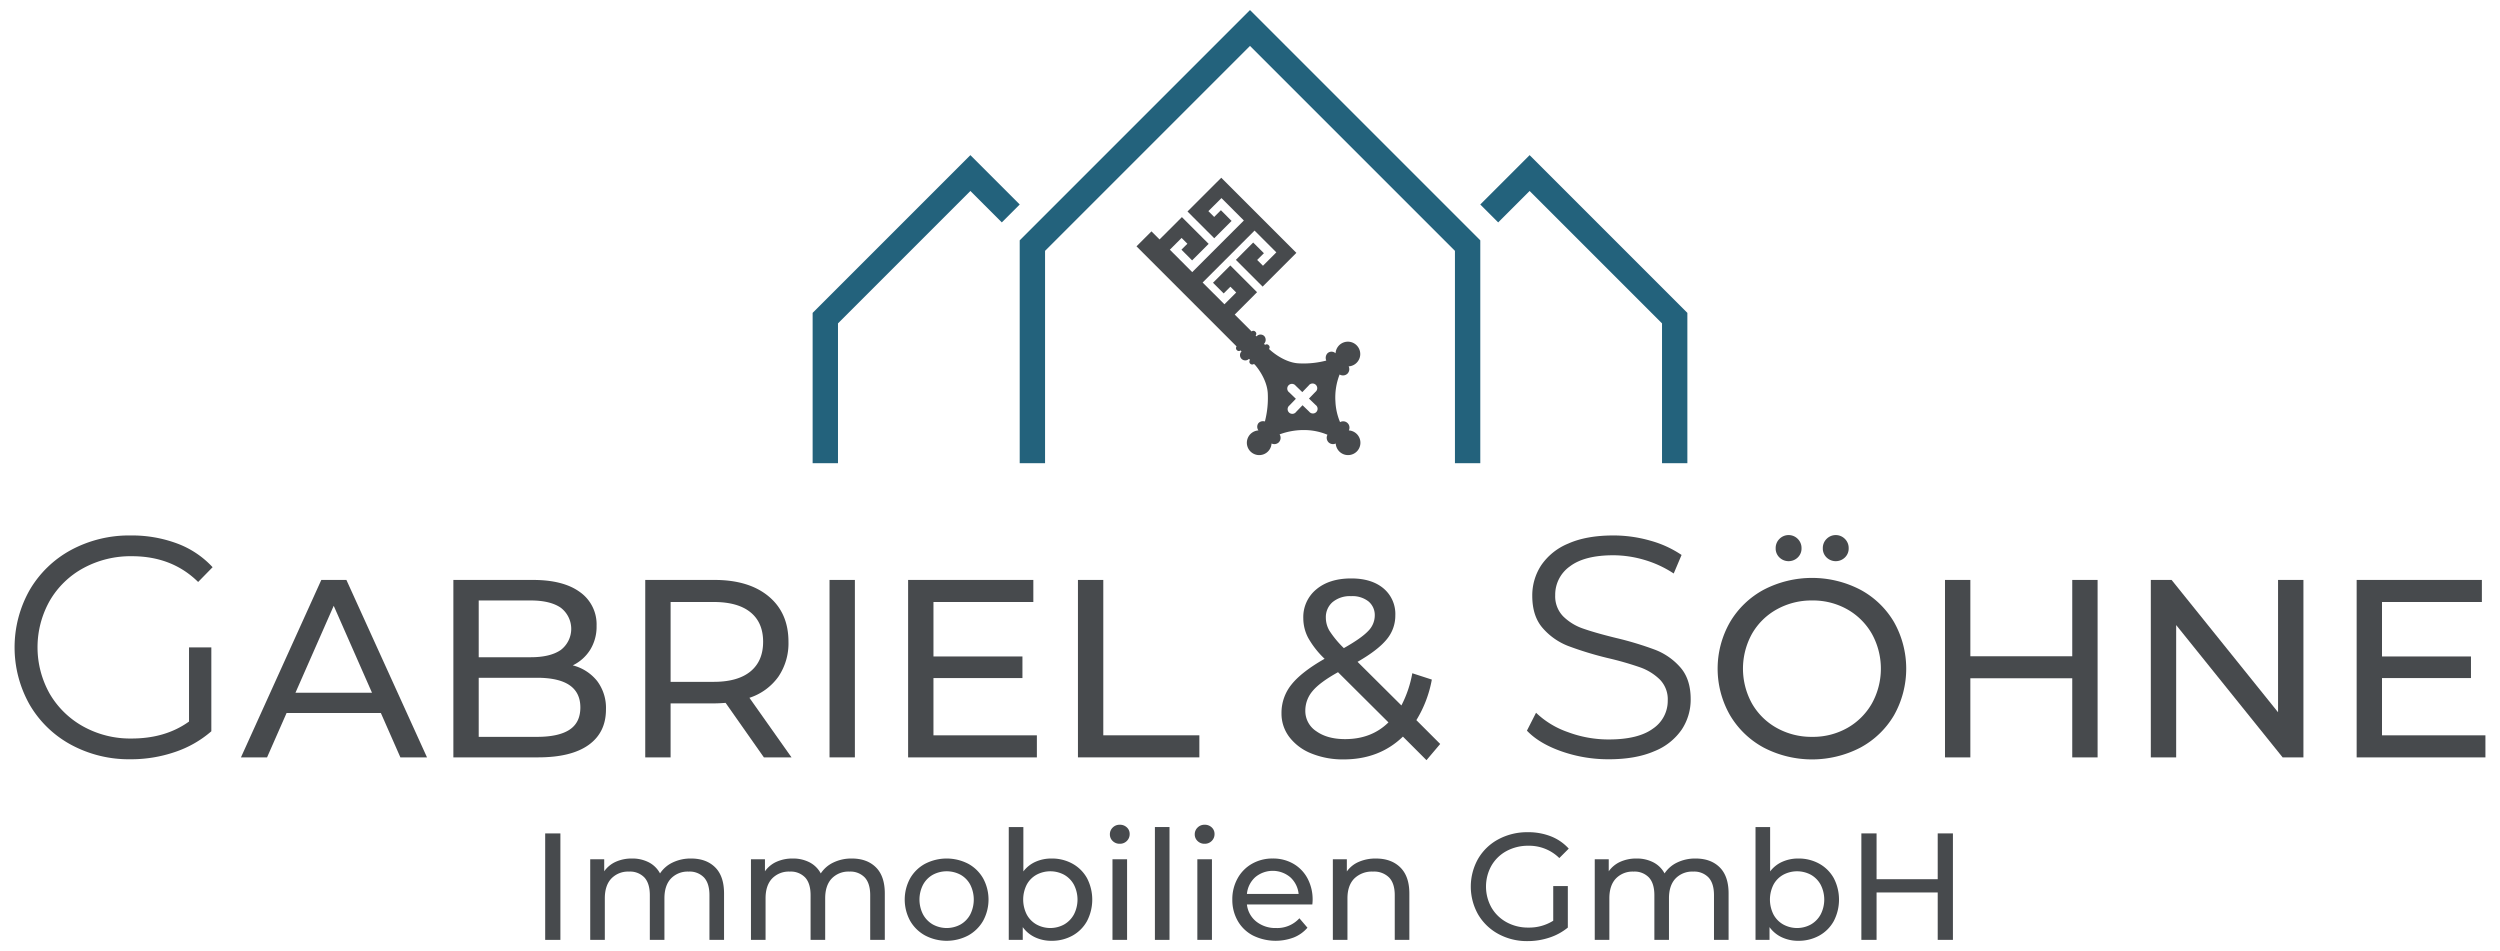 <svg id="Ebene_1" data-name="Ebene 1" xmlns="http://www.w3.org/2000/svg" viewBox="0 0 974.754 370.858"><defs><style>.cls-1{fill:#474a4d;}.cls-2{fill:#23627c;}</style></defs><path class="cls-1" d="M73.7,252.409h8.7V285.13a41.908,41.908,0,0,1-14.216,8.089,52.824,52.824,0,0,1-17.28,2.818A47.407,47.407,0,0,1,27.744,290.4a41.593,41.593,0,0,1-16.178-15.626,45.462,45.462,0,0,1,0-44.731,41.624,41.624,0,0,1,16.178-15.627,47.68,47.68,0,0,1,23.285-5.637A50.246,50.246,0,0,1,69.044,211.9a35.843,35.843,0,0,1,13.849,9.253l-5.638,5.76Q67.082,216.87,51.4,216.868a38.53,38.53,0,0,0-18.813,4.595A33.787,33.787,0,0,0,19.41,234.209a36.919,36.919,0,0,0,0,36.337,34.465,34.465,0,0,0,13.113,12.746,37.758,37.758,0,0,0,18.751,4.657q13.236,0,22.427-6.618Z"/><path class="cls-1" d="M148.5,278.006H111.736l-7.61,17.3H93.946l31.33-69.184h9.785L166.49,295.3H156.112Zm-3.459-7.907-14.924-33.9L115.2,270.1Z"/><path class="cls-1" d="M232.807,265.5a17.436,17.436,0,0,1,3.459,11.119q0,8.993-6.77,13.837T209.779,295.3H176.768V226.118H207.8q11.861,0,18.334,4.744a15.393,15.393,0,0,1,6.473,13.146,17.092,17.092,0,0,1-2.52,9.389,16.42,16.42,0,0,1-6.77,6.028A17.745,17.745,0,0,1,232.807,265.5Zm-46.155-31.38v22.138h20.261q7.609,0,11.711-2.816a10.352,10.352,0,0,0,0-16.5q-4.1-2.818-11.711-2.817Zm35.382,50.406q4.248-2.767,4.25-8.7,0-11.562-16.9-11.562H186.652V287.3h22.731Q217.783,287.3,222.034,284.53Z"/><path class="cls-1" d="M297.838,295.3l-14.923-21.249q-2.769.2-4.349.2h-17.1V295.3h-9.884V226.118h26.982q13.44,0,21.15,6.424t7.709,17.692a23.154,23.154,0,0,1-3.953,13.639,22.338,22.338,0,0,1-11.267,8.2L308.611,295.3ZM292.6,261.8q4.941-4.053,4.942-11.564T292.6,238.719q-4.942-4-14.331-4h-16.8V265.85h16.8Q287.658,265.85,292.6,261.8Z"/><path class="cls-1" d="M323.435,226.118h9.883V295.3h-9.883Z"/><path class="cls-1" d="M404.281,286.7v8.6H354.074V226.118H402.9v8.6h-38.94v21.249h34.691v8.4H363.957V286.7Z"/><path class="cls-1" d="M420.292,226.118h9.883V286.7h37.458v8.6H420.292Z"/><path class="cls-1" d="M556.188,296.39,547,287.2q-9.192,8.895-23.127,8.895a32.5,32.5,0,0,1-12.453-2.273,20.141,20.141,0,0,1-8.648-6.375,15.033,15.033,0,0,1-3.114-9.339,17.479,17.479,0,0,1,3.905-11.218q3.9-4.892,12.9-10.031a34.674,34.674,0,0,1-6.424-8.2,16.428,16.428,0,0,1-1.878-7.609,13.946,13.946,0,0,1,5.09-11.268q5.089-4.248,13.59-4.249,7.907,0,12.552,3.854a13.008,13.008,0,0,1,4.645,10.575,14.4,14.4,0,0,1-3.41,9.389q-3.41,4.15-11.316,8.7l17.1,17a44.078,44.078,0,0,0,4.249-12.552l7.611,2.471a45.754,45.754,0,0,1-6.029,15.813l9.29,9.291Zm-14.826-14.727-19.668-19.569q-7.116,3.954-9.932,7.363a11.712,11.712,0,0,0-2.817,7.66,9.407,9.407,0,0,0,4.3,8q4.3,3.065,11.217,3.064Q534.74,288.186,541.362,281.663Zm-21.792-46.9a7.737,7.737,0,0,0-2.62,6.079,10.086,10.086,0,0,0,1.434,5.139,38.79,38.79,0,0,0,5.583,6.721q6.821-3.855,9.44-6.622a8.624,8.624,0,0,0,2.618-6.029,6.928,6.928,0,0,0-2.422-5.535,10.085,10.085,0,0,0-6.769-2.075A10.573,10.573,0,0,0,519.57,234.766Z"/><path class="cls-1" d="M608.894,292.974q-8.763-3.063-13.543-8.089l3.554-6.985a33.993,33.993,0,0,0,12.378,7.537,45.23,45.23,0,0,0,15.933,2.88q11.517,0,17.279-4.229a13.023,13.023,0,0,0,5.76-10.968,10.977,10.977,0,0,0-3.125-8.212,21.109,21.109,0,0,0-7.66-4.717,124.038,124.038,0,0,0-12.622-3.616,132.08,132.08,0,0,1-15.442-4.719,25.311,25.311,0,0,1-9.866-6.924q-4.107-4.656-4.106-12.622a21.4,21.4,0,0,1,3.432-11.827,23.5,23.5,0,0,1,10.54-8.517q7.106-3.186,17.647-3.187a52.012,52.012,0,0,1,14.4,2.022,41.381,41.381,0,0,1,12.194,5.577l-3.064,7.23a42.2,42.2,0,0,0-11.52-5.331,43.067,43.067,0,0,0-12.011-1.777q-11.276,0-16.973,4.35a13.5,13.5,0,0,0-5.7,11.215,11.181,11.181,0,0,0,3.126,8.272,20.467,20.467,0,0,0,7.843,4.78q4.716,1.653,12.684,3.614a128.08,128.08,0,0,1,15.258,4.6,25.052,25.052,0,0,1,9.865,6.864q4.046,4.595,4.044,12.439a21.123,21.123,0,0,1-3.492,11.826,23.48,23.48,0,0,1-10.724,8.456q-7.233,3.126-17.769,3.125A55.089,55.089,0,0,1,608.894,292.974Z"/><path class="cls-1" d="M687.692,291.5A33.957,33.957,0,0,1,674.5,278.8a36.513,36.513,0,0,1,0-36.172,33.962,33.962,0,0,1,13.194-12.7,40.863,40.863,0,0,1,37.656,0,33.729,33.729,0,0,1,13.145,12.65,37.04,37.04,0,0,1,0,36.273,33.729,33.729,0,0,1-13.145,12.65,40.871,40.871,0,0,1-37.656,0Zm32.566-7.66a25.372,25.372,0,0,0,9.587-9.537,28.071,28.071,0,0,0,0-27.18,25.394,25.394,0,0,0-9.587-9.537,27.2,27.2,0,0,0-13.689-3.459,27.729,27.729,0,0,0-13.786,3.459,25.183,25.183,0,0,0-9.687,9.537,28.078,28.078,0,0,0,0,27.18,25.162,25.162,0,0,0,9.687,9.537,27.708,27.708,0,0,0,13.786,3.46A27.175,27.175,0,0,0,720.258,283.837ZM693.82,217.372a4.806,4.806,0,0,1-1.482-3.608,4.97,4.97,0,0,1,1.482-3.657,5.01,5.01,0,0,1,7.116,0,4.967,4.967,0,0,1,1.483,3.657,4.8,4.8,0,0,1-1.483,3.608,5.134,5.134,0,0,1-7.116,0Zm18.383,0a4.807,4.807,0,0,1-1.483-3.608,4.971,4.971,0,0,1,1.483-3.657,5.01,5.01,0,0,1,7.116,0,4.967,4.967,0,0,1,1.483,3.657,4.8,4.8,0,0,1-1.483,3.608,5.134,5.134,0,0,1-7.116,0Z"/><path class="cls-1" d="M817.857,226.118V295.3h-9.884V264.465H768.242V295.3h-9.884V226.118h9.884v29.75h39.731v-29.75Z"/><path class="cls-1" d="M898.109,226.118V295.3H890l-41.51-51.592V295.3h-9.883V226.118h8.1l41.51,51.592V226.118Z"/><path class="cls-1" d="M969.07,286.7v8.6H918.863V226.118h48.824v8.6H928.746v21.249h34.691v8.4H928.746V286.7Z"/><path class="cls-1" d="M212.569,324.952h5.93v41.51h-5.93Z"/><path class="cls-1" d="M278.837,338.176q3.469,3.44,3.469,10.2v18.086h-5.692V349.028q0-4.566-2.106-6.879a7.723,7.723,0,0,0-6.019-2.312,9.016,9.016,0,0,0-6.879,2.7q-2.55,2.7-2.549,7.739v16.189h-5.693V349.028q0-4.566-2.1-6.879a7.726,7.726,0,0,0-6.02-2.312,9.014,9.014,0,0,0-6.878,2.7q-2.55,2.7-2.55,7.739v16.189h-5.693V335.033h5.456v4.685a11.029,11.029,0,0,1,4.507-3.706,15.092,15.092,0,0,1,6.345-1.275,13.924,13.924,0,0,1,6.523,1.482,10.314,10.314,0,0,1,4.388,4.329,12.053,12.053,0,0,1,4.951-4.27,16.149,16.149,0,0,1,7.146-1.541Q275.368,334.737,278.837,338.176Z"/><path class="cls-1" d="M341.517,338.176q3.469,3.44,3.469,10.2v18.086h-5.693V349.028q0-4.566-2.105-6.879a7.726,7.726,0,0,0-6.019-2.312,9.016,9.016,0,0,0-6.879,2.7q-2.55,2.7-2.549,7.739v16.189h-5.693V349.028q0-4.566-2.105-6.879a7.726,7.726,0,0,0-6.02-2.312,9.016,9.016,0,0,0-6.879,2.7q-2.55,2.7-2.549,7.739v16.189H292.8V335.033h5.456v4.685a11.026,11.026,0,0,1,4.506-3.706,15.1,15.1,0,0,1,6.345-1.275,13.925,13.925,0,0,1,6.524,1.482,10.319,10.319,0,0,1,4.388,4.329,12.053,12.053,0,0,1,4.951-4.27,16.149,16.149,0,0,1,7.146-1.541Q338.048,334.737,341.517,338.176Z"/><path class="cls-1" d="M360.7,364.742a15.039,15.039,0,0,1-5.841-5.721,17.308,17.308,0,0,1,0-16.545,14.835,14.835,0,0,1,5.841-5.693,18.289,18.289,0,0,1,16.811,0,14.9,14.9,0,0,1,5.812,5.693,17.308,17.308,0,0,1,0,16.545,15.106,15.106,0,0,1-5.812,5.721,18.054,18.054,0,0,1-16.811,0Zm13.846-4.3a9.825,9.825,0,0,0,3.766-3.914,12.935,12.935,0,0,0,0-11.563,9.639,9.639,0,0,0-3.766-3.884,11.474,11.474,0,0,0-10.852,0,9.844,9.844,0,0,0-3.8,3.884,12.694,12.694,0,0,0,0,11.563,10.037,10.037,0,0,0,3.8,3.914,11.257,11.257,0,0,0,10.852,0Z"/><path class="cls-1" d="M418.161,336.753a14.519,14.519,0,0,1,5.664,5.634,18.174,18.174,0,0,1,0,16.751,14.45,14.45,0,0,1-5.664,5.664,16.518,16.518,0,0,1-8.183,2.016,14.874,14.874,0,0,1-6.405-1.364,12.32,12.32,0,0,1-4.8-3.973v4.981h-5.455v-44h5.693v17.315a12.084,12.084,0,0,1,4.743-3.765,15.061,15.061,0,0,1,6.227-1.275A16.529,16.529,0,0,1,418.161,336.753Zm-3.231,23.69a10.037,10.037,0,0,0,3.8-3.914,12.694,12.694,0,0,0,0-11.563,9.844,9.844,0,0,0-3.8-3.884,11.417,11.417,0,0,0-10.823,0,9.58,9.58,0,0,0-3.8,3.884,12.935,12.935,0,0,0,0,11.563,9.763,9.763,0,0,0,3.8,3.914,11.2,11.2,0,0,0,10.823,0Z"/><path class="cls-1" d="M433.845,327.917a3.5,3.5,0,0,1-1.1-2.609,3.6,3.6,0,0,1,1.1-2.639,3.741,3.741,0,0,1,2.758-1.1,3.859,3.859,0,0,1,2.757,1.037,3.409,3.409,0,0,1,1.1,2.58,3.671,3.671,0,0,1-1.1,2.7,3.737,3.737,0,0,1-2.757,1.1A3.793,3.793,0,0,1,433.845,327.917Zm-.089,7.116h5.693v31.429h-5.693Z"/><path class="cls-1" d="M450.3,322.462h5.693v44H450.3Z"/><path class="cls-1" d="M466.934,327.917a3.5,3.5,0,0,1-1.1-2.609,3.6,3.6,0,0,1,1.1-2.639,3.741,3.741,0,0,1,2.758-1.1,3.859,3.859,0,0,1,2.757,1.037,3.409,3.409,0,0,1,1.1,2.58,3.672,3.672,0,0,1-1.1,2.7,3.737,3.737,0,0,1-2.757,1.1A3.793,3.793,0,0,1,466.934,327.917Zm-.089,7.116h5.693v31.429h-5.693Z"/><path class="cls-1" d="M511.676,352.646h-25.5a9.869,9.869,0,0,0,3.648,6.671,11.9,11.9,0,0,0,7.738,2.52,11.66,11.66,0,0,0,9.074-3.8l3.142,3.676a13.757,13.757,0,0,1-5.307,3.795,20.009,20.009,0,0,1-15.922-.741,14.581,14.581,0,0,1-5.96-5.722,16.4,16.4,0,0,1-2.105-8.3,16.674,16.674,0,0,1,2.045-8.243,14.656,14.656,0,0,1,5.634-5.722,16.033,16.033,0,0,1,8.095-2.046,15.715,15.715,0,0,1,8.035,2.046,14.379,14.379,0,0,1,5.515,5.722,17.451,17.451,0,0,1,1.986,8.421A16.332,16.332,0,0,1,511.676,352.646Zm-22.268-10.615a10.038,10.038,0,0,0-3.232,6.522h20.162a10.107,10.107,0,0,0-3.231-6.492,10.614,10.614,0,0,0-13.7-.03Z"/><path class="cls-1" d="M545.981,338.206q3.526,3.468,3.528,10.17v18.086h-5.693V349.028q0-4.566-2.194-6.879a8.252,8.252,0,0,0-6.286-2.312,9.8,9.8,0,0,0-7.294,2.7q-2.668,2.7-2.669,7.739v16.189h-5.692V335.033h5.456v4.744a11.053,11.053,0,0,1,4.655-3.735,16.257,16.257,0,0,1,6.671-1.3Q542.451,334.737,545.981,338.206Z"/><path class="cls-1" d="M605.607,345.47H611.3v16.189a22.1,22.1,0,0,1-7.175,3.914,26.87,26.87,0,0,1-8.54,1.364,23.2,23.2,0,0,1-11.326-2.758,20.434,20.434,0,0,1-7.917-7.591,22.078,22.078,0,0,1,0-21.792,20.119,20.119,0,0,1,7.947-7.59,23.7,23.7,0,0,1,11.415-2.728,24.076,24.076,0,0,1,9.043,1.63,18.479,18.479,0,0,1,6.908,4.774l-3.676,3.677a16.712,16.712,0,0,0-12.038-4.8,17.521,17.521,0,0,0-8.51,2.046,15.005,15.005,0,0,0-5.9,5.692,16.751,16.751,0,0,0,0,16.367,15.211,15.211,0,0,0,5.9,5.722,17.208,17.208,0,0,0,8.45,2.076,17.6,17.6,0,0,0,9.726-2.668Z"/><path class="cls-1" d="M670.51,338.176q3.469,3.44,3.469,10.2v18.086h-5.692V349.028q0-4.566-2.105-6.879a7.727,7.727,0,0,0-6.019-2.312,9.013,9.013,0,0,0-6.879,2.7q-2.552,2.7-2.55,7.739v16.189h-5.693V349.028q0-4.566-2.106-6.879a7.722,7.722,0,0,0-6.018-2.312,9.015,9.015,0,0,0-6.879,2.7q-2.55,2.7-2.55,7.739v16.189h-5.693V335.033h5.456v4.685a11.029,11.029,0,0,1,4.507-3.706,15.088,15.088,0,0,1,6.345-1.275,13.917,13.917,0,0,1,6.522,1.482,10.31,10.31,0,0,1,4.389,4.329,12.059,12.059,0,0,1,4.951-4.27,16.15,16.15,0,0,1,7.147-1.541Q667.04,334.737,670.51,338.176Z"/><path class="cls-1" d="M709.322,336.753a14.519,14.519,0,0,1,5.664,5.634,18.166,18.166,0,0,1,0,16.751,14.45,14.45,0,0,1-5.664,5.664,16.521,16.521,0,0,1-8.183,2.016,14.871,14.871,0,0,1-6.4-1.364,12.31,12.31,0,0,1-4.8-3.973v4.981h-5.457v-44h5.693v17.315a12.087,12.087,0,0,1,4.744-3.765,15.058,15.058,0,0,1,6.227-1.275A16.532,16.532,0,0,1,709.322,336.753Zm-3.231,23.69a10.037,10.037,0,0,0,3.795-3.914,12.694,12.694,0,0,0,0-11.563,9.844,9.844,0,0,0-3.795-3.884,11.417,11.417,0,0,0-10.823,0,9.58,9.58,0,0,0-3.8,3.884,12.935,12.935,0,0,0,0,11.563,9.763,9.763,0,0,0,3.8,3.914,11.2,11.2,0,0,0,10.823,0Z"/><path class="cls-1" d="M761.447,324.952v41.51h-5.93v-18.5H731.678v18.5h-5.93v-41.51h5.93V342.8h23.839v-17.85Z"/><polygon class="cls-2" points="577.167 180.609 567.284 180.609 567.284 97.807 487.376 17.9 407.47 97.806 407.47 180.609 397.586 180.609 397.586 93.713 487.376 3.921 577.167 93.713 577.167 180.609"/><polygon class="cls-2" points="596.4 60.487 577.159 79.727 584.147 86.715 596.399 74.463 648.024 126.089 648.024 180.609 657.907 180.609 657.907 121.995 596.4 60.487"/><polygon class="cls-2" points="378.356 60.486 316.847 121.995 316.847 180.609 326.731 180.609 326.731 126.089 378.356 74.464 390.606 86.714 397.595 79.725 378.356 60.486"/><path class="cls-1" d="M528.948,134.634a4.814,4.814,0,0,0-8.212,3.117,2.288,2.288,0,0,0-3.2.048,2.656,2.656,0,0,0-.42,2.786,35.053,35.053,0,0,1-10.894,1.081c-5.907-.378-11.027-5.236-11.027-5.236s-.213-.172-.418-.364a1.035,1.035,0,0,0-.108-1.46,1.05,1.05,0,0,0-1.414-.14l-.428-.4a2.2,2.2,0,0,0,.115-3.021,2.054,2.054,0,0,0-2.905,0l-.1.124-.37-.366a1.017,1.017,0,0,0-.1-1.467,1.038,1.038,0,0,0-1.463-.1l-6.582-6.575,8.709-8.731L479.7,103.5l-6.745,6.743,4.165,4.166,2.614-2.618,2.263,2.268-4.589,4.585-8.5-8.493,20.247-20.243,8.49,8.488-5.211,5.222-2.263-2.261L492.8,98.73l-4.178-4.165-6.748,6.752L492.3,111.754,505.462,98.59,476.174,69.3h0L463.006,82.46l10.433,10.434,6.755-6.753-4.158-4.179-2.628,2.628-2.262-2.261,5.1-5.092,8.733,8.737L464.858,106.1l-8.734-8.743,4.588-4.585,2.256,2.261-2.317,2.313,4.157,4.18,6.452-6.447-10.433-10.43-8.711,8.706-3.153-3.15-5.84,5.839,39.021,39.02a1.12,1.12,0,0,0,1.565,1.568l.373.373a2.055,2.055,0,0,0,2.9,2.916s.169.172.392.393a1.114,1.114,0,0,0,1.553,1.576c.241.238.473.454.473.454s4.521,4.993,4.9,10.9a36.386,36.386,0,0,1-1.114,11.087,2.447,2.447,0,0,0-2.511.646,2.345,2.345,0,0,0,0,2.843,4.818,4.818,0,1,0,5.105,5.1,2.5,2.5,0,0,0,2.825-.455,2.532,2.532,0,0,0,.315-3.1,27.1,27.1,0,0,1,10.547-1.668,23.453,23.453,0,0,1,8.115,1.816,2.526,2.526,0,0,0,.413,2.943,2.5,2.5,0,0,0,2.81.465,4.817,4.817,0,1,0,5.1-5.1,2.454,2.454,0,0,0-3.411-3.229,23.416,23.416,0,0,1-1.813-8.116,24.485,24.485,0,0,1,1.637-10.461,2.533,2.533,0,0,0,3.071-.338,2.5,2.5,0,0,0,.457-2.828,4.811,4.811,0,0,0,3.1-8.215ZM512.962,157.9a1.828,1.828,0,1,1-2.51,2.6l-2.589-2.5-2.5,2.59a1.827,1.827,0,1,1-2.6-2.509l2.5-2.59-2.59-2.5a1.828,1.828,0,1,1,2.511-2.6l2.588,2.5,2.5-2.589a1.828,1.828,0,1,1,2.6,2.509l-2.5,2.589Z"/></svg>
